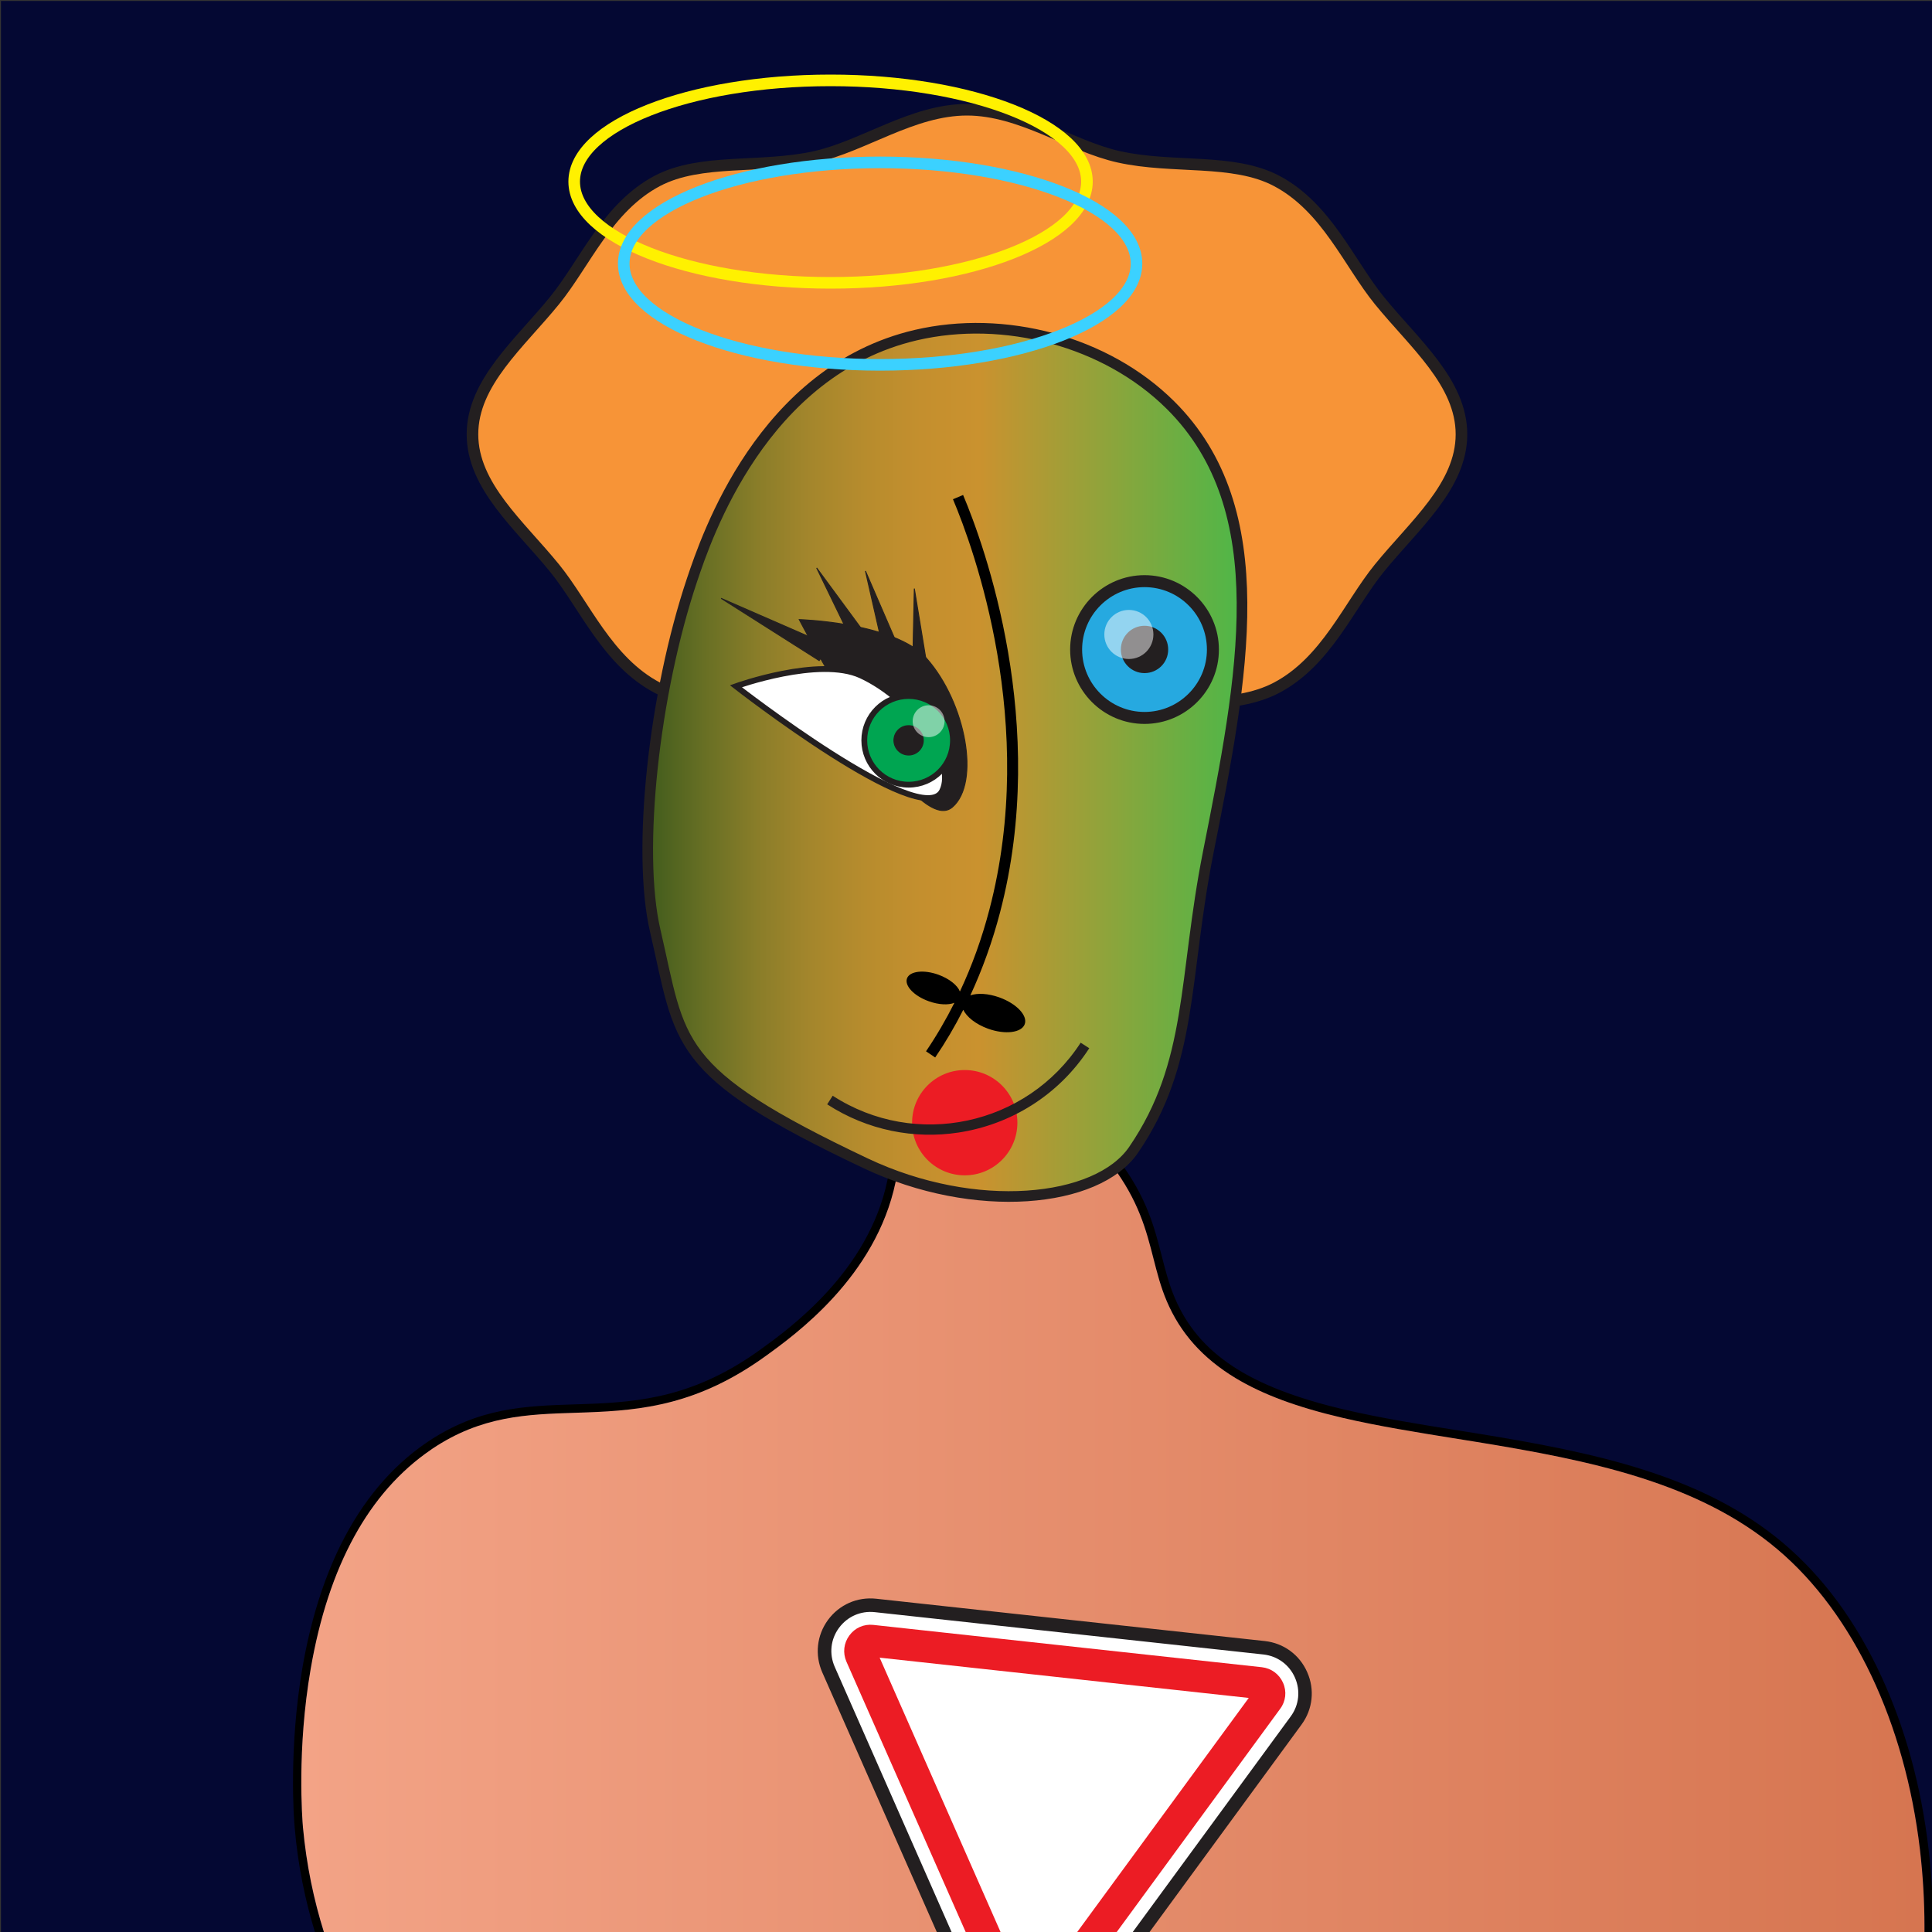 <?xml version='1.0' encoding='ASCII' standalone='yes'?>
<svg xmlns="http://www.w3.org/2000/svg" viewBox="0 0 2000 2000" xml:space="preserve">
  <rect x="0" y="0" width="2000" height="2000" fill="#333333" stroke="none"/>
  <g transform="translate(1, 1) scale(1 1) ">
    <path style="fill:#040833" d="M0 0h2000v2000H0z"/>
  </g>
  <g transform="translate(1, 1) scale(1 1) ">
    <g clip-path="url(#a99999de-2314-4426-99f9-b03f42e12271)">
      <path d="M325.3 2000h9.2c-10.7-33.9-18.4-70.4-21.8-109.4-.7-8-6.4-80.7 8-163.8 18.4-106.6 60.2-182.9 124.3-226.8l1.4-1c51-34.4 98.2-35.8 148.3-37.4 3.9-.1 7.7-.2 11.6-.4 57.9-2.1 115.6-8 184.8-57.9 31.3-22.6 114.6-82.6 135.1-180.5 6.5-31.2 4.6-56 3.1-75.9-1.7-22.1-2.8-36.7 8.7-46 6.8-5.6 16.8-8.5 29.3-8.5 3.5 0 7.3.2 11.3.7 46.3 5.6 122 46.5 171 111.5 28.3 37.5 36 67.8 43.5 97.1 3.8 15.1 7.5 29.4 13.8 44.3 14.1 33.1 37.3 59.2 71.1 79.6 28.2 17 63.4 30.2 110.8 41.2 37.4 8.8 77.4 15.2 119.7 21.9 6.4 1 12.9 2.1 19.3 3.1 117.3 19 229.4 41.9 311.6 111.4 78 66 131.7 179.2 147.2 310.5 3.2 26.7 4.7 53.4 4.7 79.8v6.6h8.8c.3-28.9-1.3-58.2-4.7-87.4-7.6-64.5-24-124.3-48.6-177.8-26.2-56.9-60.4-103.5-101.7-138.4-83.9-71-197.2-94.1-315.8-113.4-6.5-1-12.9-2.1-19.4-3.1-42.1-6.7-82-13.1-119.1-21.8-98.5-23.1-151.1-57.7-175.7-115.7-6-14.2-9.6-28.2-13.4-43-7.7-30.1-15.6-61.2-45-100.2-51-67.6-127.6-109-177-114.9-20.2-2.4-36.5.9-47.2 9.7-15 12.3-13.6 30.5-11.9 53.5 1.5 19.4 3.3 43.5-3 73.4-19.8 94.5-101 153.1-131.6 175.2-67.1 48.4-123.4 54.2-179.9 56.2-3.9.1-7.7.2-11.6.4-51.3 1.6-99.8 3.1-152.9 38.9l-1.5 1c-36.3 24.9-66 60.4-88.4 105.5-18 36.4-31.3 79.1-39.6 127.1-14.5 84.3-8.8 158-8 166.1 3.3 38.6 10.8 74.9 21.2 108.6z" fill="#000"/>
      <path d="M334.6 2000h1656.6v-6.6c0-26.4-1.6-53.1-4.7-79.8-15.5-131.3-69.2-244.5-147.2-310.5-82.1-69.5-194.2-92.3-311.6-111.4-6.5-1.1-12.9-2.1-19.3-3.1-42.3-6.8-82.3-13.2-119.7-21.9-47.4-11.1-82.6-24.2-110.8-41.2-33.7-20.4-57-46.4-71.1-79.6-6.3-14.8-9.9-29.1-13.8-44.3-7.5-29.3-15.2-59.5-43.5-97.1-49-65-124.6-105.9-171-111.5-3.9-.5-7.7-.7-11.3-.7-12.5 0-22.5 2.9-29.3 8.5-11.5 9.4-10.4 24-8.7 46 1.5 19.9 3.4 44.7-3.1 75.9-20.5 97.9-103.7 157.9-135.1 180.5-69.2 49.8-126.9 55.8-184.8 57.9-3.9.1-7.8.3-11.6.4-50 1.6-97.3 3.1-148.3 37.4l-1.4 1c-64.1 43.9-105.9 120.2-124.3 226.8-14.4 83.2-8.7 155.8-8 163.8 3.6 39.1 11.3 75.6 22 109.5z" fill="url(#7aee3975-fe17-4dd5-a3dc-5bc5c9ee74ea)"/>
    </g>
    <defs>
      <linearGradient id="7aee3975-fe17-4dd5-a3dc-5bc5c9ee74ea" x1="311.115" y1="1546.19" x2="1991.2" y2="1546.19" gradientUnits="userSpaceOnUse">
        <stop stop-color="#F3A386"/>
        <stop offset="1" stop-color="#D67550"/>
      </linearGradient>
      <clipPath id="a99999de-2314-4426-99f9-b03f42e12271">
        <path fill="#fff" d="M0 0h2000v2000H0z"/>
      </clipPath>
    </defs>
  </g>
  <g transform="translate(1, 1) scale(1 1) ">
    <path d="M1511.9 448.6c0 53.6-48.8 94-84.9 138.4-31.4 38.5-54.7 96.7-106.6 124-44.9 23.6-107.1 12.4-163 24.8-50.4 11.2-101.1 48.8-157.4 48.8s-107-37.7-157.4-48.8c-55.9-12.4-118.2-1.2-163-24.8-51.9-27.3-75.2-85.4-106.6-124-36.1-44.4-84.9-84.8-84.9-138.4s48.8-94 84.9-138.4c31.4-38.5 54.7-96.7 106.6-124 44.9-23.6 107.1-12.4 163-24.8 50.4-11.2 101.1-48.8 157.4-48.8s107 37.7 157.4 48.8c55.9 12.4 118.2 1.2 163 24.8 51.9 27.3 75.2 85.4 106.6 124 36.1 44.4 84.9 84.8 84.9 138.4z" style="fill:#f79437"/>
    <path d="M1511.9 448.6c0 53.6-48.8 94-84.9 138.4-31.4 38.5-54.7 96.7-106.6 124-44.9 23.6-107.1 12.4-163 24.8-50.4 11.2-101.1 48.8-157.4 48.8s-107-37.7-157.4-48.8c-55.9-12.4-118.2-1.2-163-24.8-51.9-27.3-75.2-85.4-106.6-124-36.1-44.4-84.9-84.8-84.9-138.4s48.8-94 84.9-138.4c31.4-38.5 54.7-96.7 106.6-124 44.9-23.6 107.1-12.4 163-24.8 50.4-11.2 101.1-48.8 157.4-48.8s107 37.7 157.4 48.8c55.9 12.4 118.2 1.2 163 24.8 51.9 27.3 75.2 85.4 106.6 124 36.1 44.4 84.9 84.8 84.9 138.4z" style="fill:none;stroke:#231f20;stroke-width:12;stroke-miterlimit:10"/>
    <path style="fill:none" d="M0 0h2000v2000H0z"/>
  </g>
  <g transform="translate(1, 1) scale(1 1) ">
    <path style="fill:none" d="M0 0h2000v2000H0z"/>
    <linearGradient id="6f5e0df5-7011-4054-90f9-9222639de050" gradientUnits="userSpaceOnUse" x1="669.5" y1="788.232" x2="1284.739" y2="788.232">
      <stop offset="0" style="stop-color:#405c1c"/>
      <stop offset=".007" style="stop-color:#435d1d"/>
      <stop offset=".094" style="stop-color:#676f24"/>
      <stop offset=".183" style="stop-color:#897d29"/>
      <stop offset=".274" style="stop-color:#a4862c"/>
      <stop offset=".366" style="stop-color:#b78c2d"/>
      <stop offset=".46" style="stop-color:#c48f2e"/>
      <stop offset=".56" style="stop-color:#ca922f"/>
      <stop offset="1" style="stop-color:#4eb748"/>
    </linearGradient>
    <path d="M715.4 599.3c15-44.6 72.6-216.2 231.7-253.4 91.3-21.3 196.7 6.1 263.5 72.4 109.5 108.7 75.1 282 39.1 463.4-25.9 130.6-15.3 217-77.2 307.6-37.6 55-164.1 67.6-277.5 13.9-201.1-95.3-190.5-123.6-217.7-240.7-19.2-82.3-1.4-245.6 38.1-363.2z" style="fill:url(#6f5e0df5-7011-4054-90f9-9222639de050);stroke:#231f20;stroke-width:11;stroke-miterlimit:10"/>
  </g>
  <g transform="translate(1, 1) scale(1 1) ">
    <g clip-path="url(#04cd8498-1686-4837-9f1f-ede944ec641e)">
      <path d="M826.4 640.4s99 2.9 131.9 40.3c40.5 46 55.8 128.8 26.5 153.9-39.7 34.1-158.4-194.2-158.4-194.2z" fill="#231F20" stroke="#231F20" stroke-miterlimit="10"/>
      <path d="M760.8 709.4s86.3-31.1 129.5-11.1c53.1 24.6 99.2 88.6 84 119.5-20.6 41.9-213.5-108.4-213.5-108.4z" fill="#fff" stroke="#231F20" stroke-width="6" stroke-miterlimit="10"/>
      <path d="m893.7 653.9-49.3-67 36.9 76.1 12.4-9.1zM927.9 666.4l-33-76.3 18.8 82.5 14.2-6.2zM959 690.4l-13.5-82.1-1.8 84.6 15.3-2.5zM857.7 667.3l-112.2-48.9L847 682.8l10.7-15.5z" fill="#231F20" stroke="#231F20" stroke-miterlimit="10"/>
      <path d="M939.6 811.3c25.35 0 45.9-20.55 45.9-45.9 0-25.35-20.55-45.9-45.9-45.9-25.35 0-45.9 20.55-45.9 45.9 0 25.35 20.55 45.9 45.9 45.9z" fill="#00A551" stroke="#231F20" stroke-width="6" stroke-miterlimit="10"/>
      <path d="M939.6 780.6c8.395 0 15.2-6.805 15.2-15.2s-6.805-15.2-15.2-15.2-15.2 6.805-15.2 15.2 6.805 15.2 15.2 15.2z" fill="#231F20" stroke="#231F20" stroke-miterlimit="10"/>
      <path opacity=".5" d="M960.3 762.1c9.113 0 16.5-7.387 16.5-16.5s-7.387-16.5-16.5-16.5-16.5 7.387-16.5 16.5 7.387 16.5 16.5 16.5z" fill="#fff"/>
    </g>
    <defs>
      <clipPath id="04cd8498-1686-4837-9f1f-ede944ec641e">
        <path fill="#fff" d="M0 0h2000v2000H0z"/>
      </clipPath>
    </defs>
  </g>
  <g transform="translate(1, 1) scale(1 1) "><style type="text/css">
	.st0{opacity:0;fill:#FFFFFF;}
</style>
<rect class="st0" width="2000" height="2000"/>
<path d="M1033.5,1031.5c-11.5-4.1-22.6-4.7-30-2.1c12.5-27,22.8-55.6,30.7-85.7c51.2-195.4-16.3-380.3-38.2-432.3l-10.5,4.4  c21.6,51.2,88,233,37.7,424.9c-7.8,29.8-18,58.1-30.5,84.7c-2.5-6.4-11-13.3-22.3-17.4c-15.2-5.5-29.8-3.7-32.5,3.9  c-2.7,7.6,7.4,18.2,22.6,23.6c10.3,3.7,20.2,4.1,26.5,1.6c-8.8,17.5-18.6,34.3-29.4,50.2l9.5,6.4c10.7-15.7,20.4-32.2,29.1-49.4  c3.3,7.3,12.9,15,25.6,19.6c17.8,6.4,34.8,4.2,38-4.7C1063,1050.3,1051.3,1037.9,1033.5,1031.5z"/>
</g>
  <g transform="translate(1, 1) scale(1 1) ">
    <g clip-path="url(#93ad6483-5f6a-4c67-a473-fb8907ca16f1)">
      <path d="M1183.8 742.1c39.1 0 70.8-31.698 70.8-70.8s-31.7-70.8-70.8-70.8c-39.1 0-70.8 31.698-70.8 70.8s31.7 70.8 70.8 70.8z" fill="#26A9E0"/>
      <path d="M1183.8 748.4c-42.5 0-77-34.6-77-77 0-42.5 34.6-77 77-77s77 34.6 77 77c.1 42.4-34.5 77-77 77zm0-141.6c-35.6 0-64.6 29-64.6 64.6 0 35.6 29 64.6 64.6 64.6 35.6 0 64.6-29 64.6-64.6 0-35.7-29-64.6-64.6-64.6z" fill="#231F20"/>
      <path d="M1183.8 694.8c12.98 0 23.5-10.521 23.5-23.5s-10.52-23.5-23.5-23.5-23.5 10.521-23.5 23.5 10.52 23.5 23.5 23.5z" fill="#231F20"/>
      <path d="M1183.8 695.8c-13.5 0-24.5-11-24.5-24.5s11-24.5 24.5-24.5 24.5 11 24.5 24.5c.1 13.5-10.9 24.5-24.5 24.5zm0-46.9c-12.4 0-22.4 10.1-22.4 22.4 0 12.4 10.1 22.4 22.4 22.4 12.3 0 22.4-10.1 22.4-22.4.1-12.4-10-22.4-22.4-22.4z" fill="#231F20"/>
      <path d="M1167.6 681.2c14.03 0 25.4-11.372 25.4-25.4 0-14.028-11.37-25.4-25.4-25.4s-25.4 11.372-25.4 25.4c0 14.028 11.37 25.4 25.4 25.4z" fill="#fff" opacity=".5"/>
    </g>
    <defs>
      <clipPath id="93ad6483-5f6a-4c67-a473-fb8907ca16f1">
        <path fill="#fff" d="M0 0h2000v2000H0z"/>
      </clipPath>
    </defs>
  </g>
  <g transform="translate(1, 1) scale(1 1) ">
    <style>.zmfbhvrtyjukeni{fill:#fff}</style>
    <path style="fill:none" d="M0 0h2000v2000H0z"/>
    <path class="zmfbhvrtyjukeni" d="m1340.7 1780-161.1 220H976.8l-120.2-272.7c-14.7-33.5 12.3-70.4 48.7-66.4l402.2 43.8c36.4 4 54.8 45.8 33.2 75.3z"/>
    <path d="M1352.2 1730c-7.9-18-24.4-30.1-44-32.2L906 1654c-19.6-2.1-38.2 6.1-49.9 22-11.6 15.9-13.8 36.2-5.9 54.2l119 269.8h15.3l-121.4-275.5c-5.9-13.4-4.3-28.5 4.4-40.3 8.7-11.8 22.5-17.9 37.1-16.3l402.2 43.8c14.6 1.6 26.8 10.5 32.7 23.9 5.9 13.4 4.3 28.5-4.4 40.3L1170.9 2000h17.4l158.1-215.8c11.6-15.9 13.8-36.2 5.8-54.2z" style="fill:#231f20"/>
    <path class="zmfbhvrtyjukeni" d="m1310.9 1758.3-177 241.7h-116.8l-126.7-287.6c-2.2-4.9-.2-8.8 1.2-10.6 1.4-1.9 4.4-4.9 9.8-4.3l402.2 43.8c5.3.6 7.7 4.2 8.6 6.3.8 2.1 1.9 6.3-1.3 10.7z"/>
    <path d="M1327.2 1741c-4-9-12.2-15-21.9-16.1l-402.2-43.8c-9.8-1.1-19.1 3-24.9 11-5.8 7.9-6.9 18-3 27L999.1 2000h36.1l-125.6-285 382.1 41.7-178.3 243.3h40.9l169.9-232c5.9-7.9 7-18 3-27z" style="fill:#ec1c24"/>
  </g>
  <g transform="translate(1, 1) scale(1 1) ">
    <style>.jficsjollieixwy{fill:none}</style>
    <path class="jficsjollieixwy" d="M0 0h2000v2000H0z"/>
    <path class="jficsjollieixwy" d="M0 0h2000v2000H0z"/>
    <circle cx="997.7" cy="1161.2" r="54.5" style="fill:#ec1c24"/>
    <path d="M991.3 1171.4c-45.8 7-94.2-2.1-136-29.2l5.7-8.9c85.9 55.6 201 31 256.7-54.9l8.9 5.7c-31.7 49-81.7 79.1-135.3 87.3z" style="fill:#231f20"/>
  </g>
  <g transform="translate(1, 1) scale(1 1) ">
    <path style="fill:none" d="M0 0h2000v2000H0z"/>
    <ellipse cx="858.8" cy="187" rx="265.4" ry="104.8" style="fill:none;stroke:#fff100;stroke-width:12;stroke-miterlimit:10"/>
    <ellipse cx="910.1" cy="271.9" rx="265.4" ry="104.8" style="fill:none;stroke:#3bd1ff;stroke-width:12;stroke-miterlimit:10"/>
  </g>
</svg>
